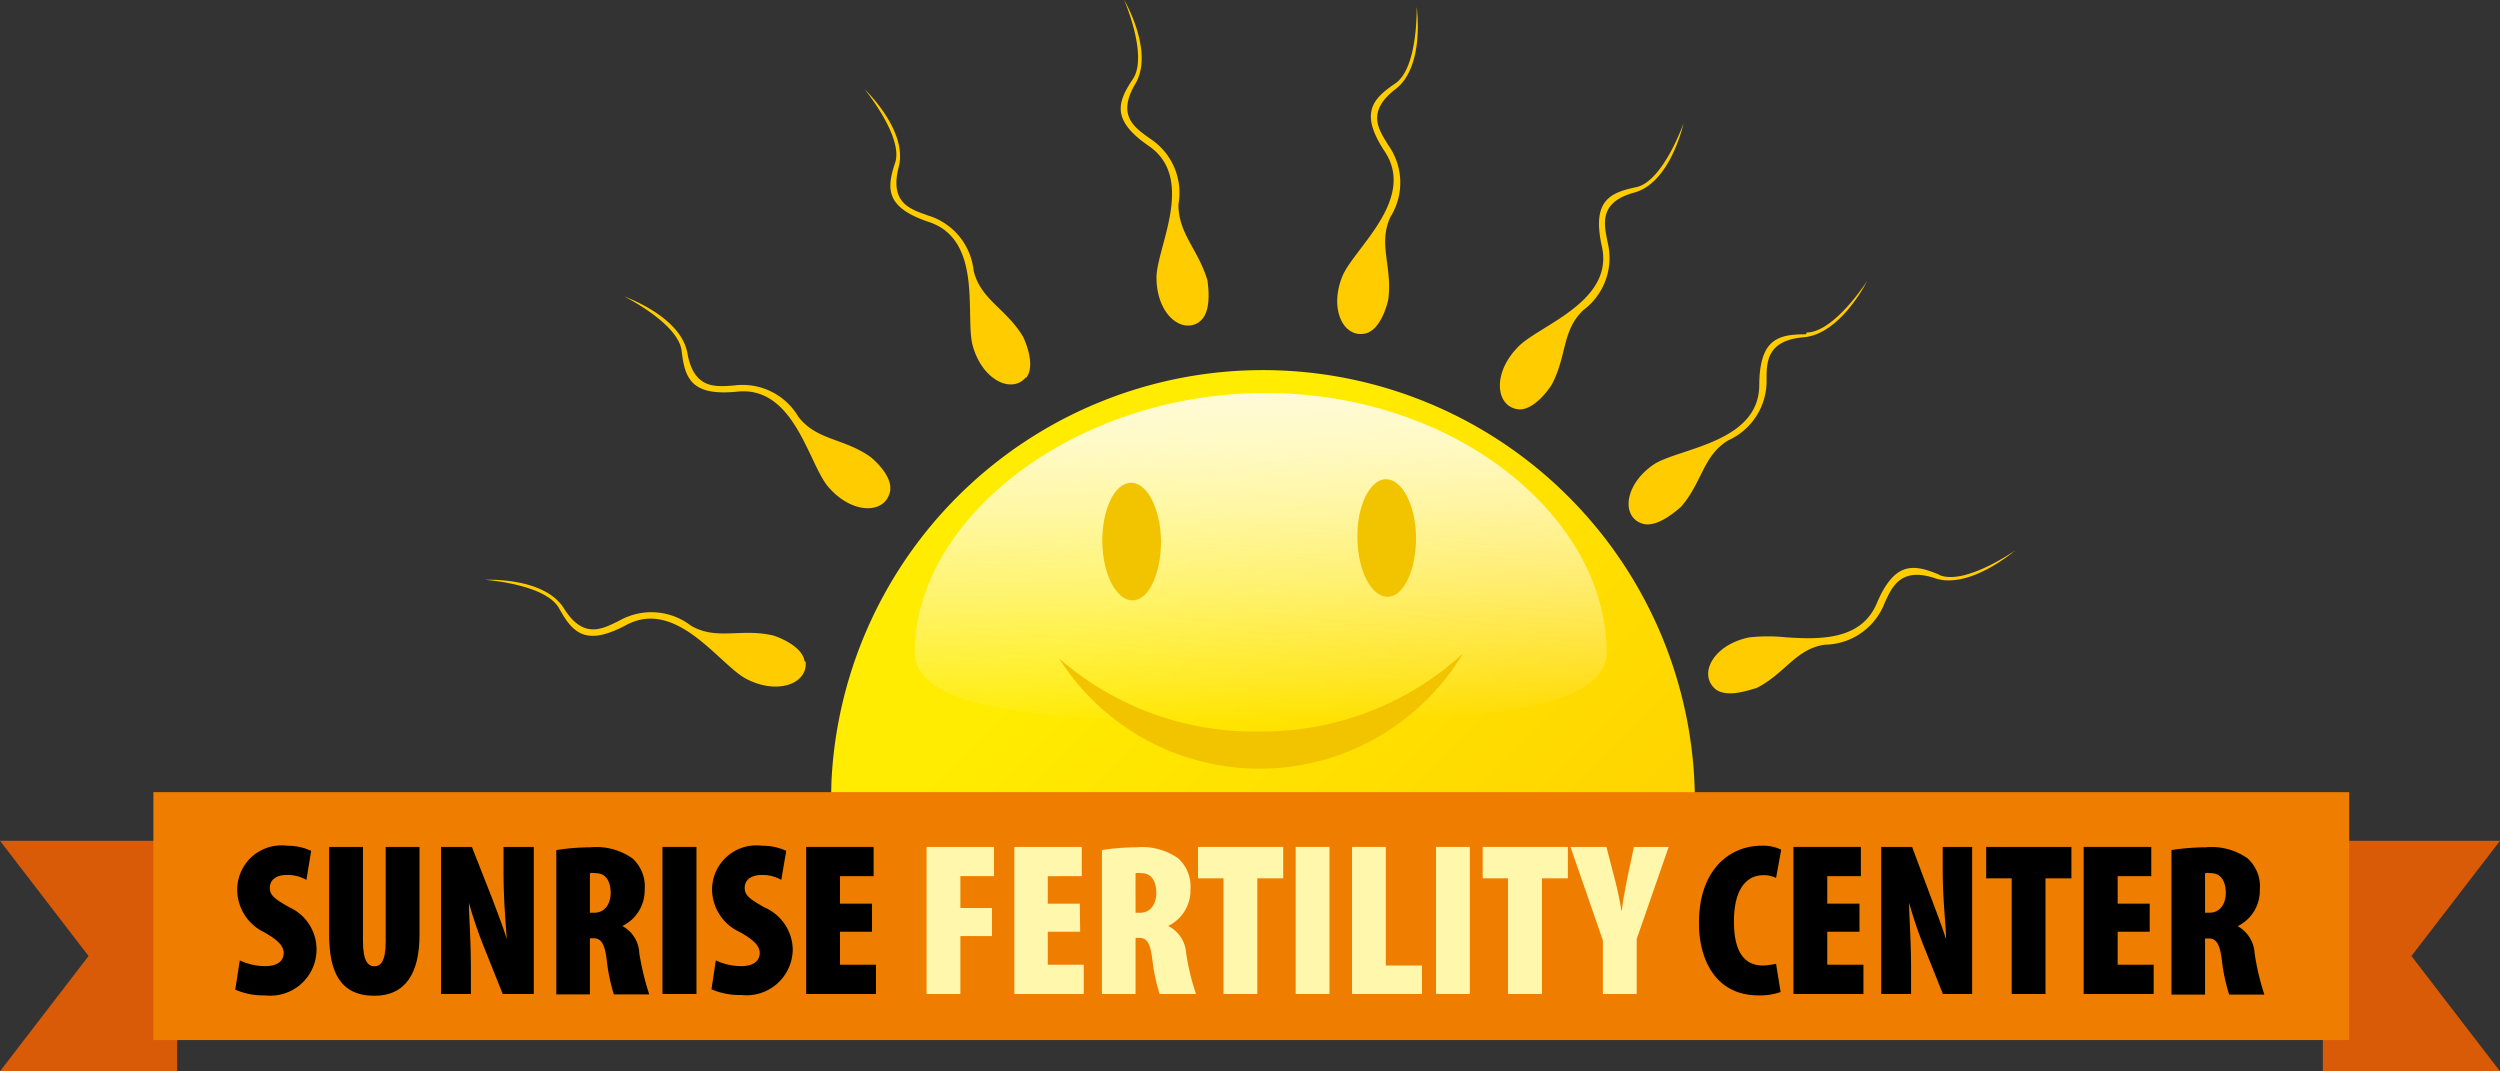 <svg xmlns="http://www.w3.org/2000/svg" xmlns:xlink="http://www.w3.org/1999/xlink" viewBox="0 0 126.46 54.19"><rect x="0" y="0" width="126.46" height="54.19" fill="#333333" stroke="none"/><defs><style>.cls-1{fill:url(#linear-gradient);}.cls-2{fill:#fc0;}.cls-3{fill:url(#linear-gradient-2);}.cls-4{fill:#f2c400;}.cls-5{fill:#d95b07;}.cls-6{fill:#ef7d00;}.cls-7{fill:#fff7ab;}</style><linearGradient id="linear-gradient" x1="78.08" y1="51.97" x2="56.1" y2="29.99" gradientUnits="userSpaceOnUse"><stop offset="0" stop-color="#ffd100"/><stop offset="1" stop-color="#ffec00"/></linearGradient><linearGradient id="linear-gradient-2" x1="17.13" y1="41.05" x2="17.13" y2="24.73" gradientTransform="matrix(1.04, -0.02, 0.01, 1.11, 45.43, -8.6)" gradientUnits="userSpaceOnUse"><stop offset="0" stop-color="#fff"/><stop offset="0" stop-color="#fff" stop-opacity="0"/><stop offset="0.12" stop-color="#fffefa" stop-opacity="0.15"/><stop offset="0.37" stop-color="#fffdf0" stop-opacity="0.45"/><stop offset="0.59" stop-color="#fffce8" stop-opacity="0.69"/><stop offset="0.77" stop-color="#fffce3" stop-opacity="0.86"/><stop offset="0.92" stop-color="#fffbdf" stop-opacity="0.96"/><stop offset="1" stop-color="#fffbde"/></linearGradient></defs><g id="Layer_2" data-name="Layer 2"><g id="Design"><path class="cls-1" d="M85.21,45a22.21,22.21,0,0,0,.52-4,21.85,21.85,0,0,0-43.67-1.49A21.43,21.43,0,0,0,42.57,45Z"/><path class="cls-2" d="M40.75,33.46c.13,1.1-1.38,1.72-3,.88-1.35-.7-3.52-4.1-6.08-2.72-2.06,1.1-2.71.38-3.39-.85s-3.75-1.44-3.75-1.44,3-.16,4,1.45,2,1,2.79.62a3.28,3.28,0,0,1,3.63.25c1.3.75,2.48.13,4.09.48.09,0,1.55.49,1.66,1.33"/><path class="cls-2" d="M76.76,20.7c-1.09-.17-1.28-1.79,0-3.12,1-1.1,4.9-2.27,4.27-5.11-.51-2.29.37-2.72,1.73-3s2.4-3.23,2.4-3.23-.65,3-2.49,3.5-1.52,1.64-1.35,2.52a3.29,3.29,0,0,1-1.22,3.42C79,16.71,79.27,18,78.49,19.46,78.45,19.54,77.6,20.83,76.76,20.7Z"/><path class="cls-2" d="M45,24.94c-.29,1.07-1.92,1.07-3.1-.31-1-1.15-1.71-5.12-4.6-4.82-2.33.24-2.66-.67-2.82-2.06S31.58,15,31.58,15s2.86,1,3.19,2.86,1.46,1.7,2.36,1.64a3.27,3.27,0,0,1,3.26,1.59c.93,1.19,2.25,1.06,3.61,2,.07.05,1.26,1,1,1.86"/><path class="cls-2" d="M51.9,19.08c-.7.85-2.19.18-2.69-1.57-.42-1.45.55-5.36-2.22-6.28-2.22-.74-2.14-1.7-1.71-3s-1.54-3.71-1.54-3.71,2.2,2.08,1.72,3.93.63,2.14,1.48,2.45a3.27,3.27,0,0,1,2.31,2.8c.36,1.46,1.62,1.89,2.48,3.3.05.07.71,1.46.17,2.12"/><path class="cls-2" d="M60.66,16.29c-.92.62-2.16-.43-2.16-2.25,0-1.51,2-5-.38-6.65-1.93-1.32-1.59-2.23-.81-3.4s-.45-4-.45-4,1.54,2.61.57,4.25,0,2.23.74,2.77a3.27,3.27,0,0,1,1.44,3.33c0,1.5,1,2.27,1.47,3.85,0,.09.28,1.61-.42,2.09"/><path class="cls-2" d="M69.06,16.87c-1.08.24-1.84-1.2-1.16-2.89.57-1.4,3.75-3.88,2.15-6.31-1.29-1.95-.63-2.66.53-3.45S71.66.35,71.66.35s.44,3-1.07,4.16-.83,2.07-.36,2.84a3.27,3.27,0,0,1,.1,3.63c-.63,1.37.1,2.49-.1,4.12,0,.09-.34,1.59-1.17,1.77"/><path class="cls-2" d="M91.35,16.91c-1.4,0-2.34.23-2.36,2.56,0,2.91-4,3.19-5.3,4-1.51,1-1.69,2.63-.66,3,.79.31,1.9-.76,2-.83,1.08-1.24,1.1-2.57,2.38-3.36a3.29,3.29,0,0,0,1.95-3.06c0-.9,0-2,1.88-2.16s3.21-2.85,3.21-2.85-1.66,2.6-3.06,2.61"/><path class="cls-2" d="M98.09,29.07c-1.29-.54-2.25-.69-3.16,1.46-.79,1.86-2.87,1.82-4.57,1.71a9,9,0,0,0-1.87,0c-1.79.36-2.57,1.8-1.77,2.57.6.59,2,0,2.12,0,1.47-.74,2-2,3.48-2.2a3.28,3.28,0,0,0,3-2.08c.37-.82.81-1.87,2.56-1.28s4.06-1.41,4.06-1.41-2.53,1.78-3.83,1.25"/><path class="cls-3" d="M81.27,33c0,3.36-8.73,3.47-17.42,3.49S46.27,36.37,46.27,33c0-6.76,8.07-13.12,17.74-13.12S81.27,26.2,81.27,33Z"/><path class="cls-4" d="M63.83,37a15,15,0,0,1-10.26-3.7A12,12,0,0,0,74,33.06,15,15,0,0,1,63.83,37Z"/><path class="cls-4" d="M71.63,27.19c0,1.64-.62,3-1.44,3s-1.5-1.31-1.53-2.95.63-3,1.45-3S71.61,25.55,71.63,27.19Z"/><path class="cls-4" d="M58.73,27.37c0,1.64-.62,3-1.44,3s-1.51-1.31-1.53-2.95.62-3,1.45-3S58.7,25.73,58.73,27.37Z"/><polygon class="cls-5" points="0 54.19 8.96 54.19 8.96 42.53 0 42.53 4.48 48.36 0 54.19"/><polygon class="cls-5" points="126.46 42.53 117.5 42.53 117.5 54.19 126.46 54.19 121.98 48.36 126.46 42.53"/><rect class="cls-6" x="7.76" y="40.07" width="111.07" height="12.54"/><path class="cls-7" d="M46.87,42.84h3.41v1.48h-1.7v1.61h1.6v1.42h-1.6v2.93H46.87Z"/><path class="cls-7" d="M54.64,47.13H53V48.8h1.82v1.48H51.31V42.84h3.41v1.48H53v1.39h1.62Z"/><path class="cls-7" d="M55.74,43a11.46,11.46,0,0,1,1.74-.14,3.18,3.18,0,0,1,2.12.56A1.93,1.93,0,0,1,60.22,45a2,2,0,0,1-1.13,1.84v0A1.64,1.64,0,0,1,60,48.21a11.6,11.6,0,0,0,.5,2.07H58.66a9,9,0,0,1-.37-1.75c-.11-.88-.3-1.09-.68-1.09h-.17v2.84h-1.7Zm1.7,3.17h.23c.55,0,.82-.47.82-1s-.21-1-.74-1a.93.93,0,0,0-.31,0Z"/><path class="cls-7" d="M61.89,44.43H60.6V42.84h4.31v1.59H63.6v5.85H61.89Z"/><path class="cls-7" d="M67.25,42.84v7.44H65.54V42.84Z"/><path class="cls-7" d="M68.39,42.84H70.1v6h1.83v1.44H68.39Z"/><path class="cls-7" d="M74.35,42.84v7.44H72.64V42.84Z"/><path class="cls-7" d="M76.28,44.43H75V42.84h4.31v1.59H78v5.85H76.28Z"/><path class="cls-7" d="M81.08,50.28V47.57l-1.64-4.73h1.82l.45,1.74c.12.46.23,1,.32,1.53h0c.06-.52.15-1,.26-1.57l.36-1.7h1.76L82.79,47.5v2.78Z"/><path d="M12.13,48.58a3,3,0,0,0,1.3.29c.64,0,.92-.29.92-.66s-.31-.67-1-1.06A2.39,2.39,0,0,1,12,45.06a2.24,2.24,0,0,1,2.52-2.28,2.81,2.81,0,0,1,1.22.26l-.24,1.47a1.88,1.88,0,0,0-1-.25c-.58,0-.85.29-.85.64s.15.53,1,1a2.34,2.34,0,0,1-1.25,4.45,3.52,3.52,0,0,1-1.5-.29Z"/><path d="M18.36,42.84v4.77c0,1,.26,1.27.57,1.27s.58-.22.58-1.27V42.84h1.71V47.3c0,1.91-.7,3.07-2.28,3.07-1.74,0-2.29-1.22-2.29-3.09V42.84Z"/><path d="M22.31,50.28V42.84h1.56l1.05,2.67c.18.48.54,1.42.72,2h0c-.05-.61-.17-2-.17-3.45V42.84H27v7.44H25.43l-1-2.5a21.82,21.82,0,0,1-.71-2.11h0c0,.64.1,1.88.1,3.33v1.28Z"/><path d="M28.14,43a11.33,11.33,0,0,1,1.73-.14,3.16,3.16,0,0,1,2.12.56A1.9,1.9,0,0,1,32.61,45a2,2,0,0,1-1.13,1.84v0a1.64,1.64,0,0,1,.86,1.39,13.67,13.67,0,0,0,.5,2.07H31.05a9.2,9.2,0,0,1-.36-1.75c-.11-.88-.31-1.09-.69-1.09h-.16v2.84h-1.7Zm1.7,3.17h.22c.55,0,.83-.47.83-1s-.21-1-.74-1a.93.93,0,0,0-.31,0Z"/><path d="M35.23,42.84v7.44H33.51V42.84Z"/><path d="M36.21,48.58a3,3,0,0,0,1.29.29c.64,0,.93-.29.93-.66s-.31-.67-1-1.06a2.39,2.39,0,0,1-1.41-2.09,2.24,2.24,0,0,1,2.52-2.28,2.86,2.86,0,0,1,1.23.26l-.25,1.47a1.88,1.88,0,0,0-1-.25c-.57,0-.85.29-.85.64s.16.53,1,1A2.37,2.37,0,0,1,40.1,48a2.34,2.34,0,0,1-2.61,2.33,3.49,3.49,0,0,1-1.5-.29Z"/><path d="M44.11,47.13H42.49V48.8h1.82v1.48H40.78V42.84h3.41v1.48h-1.7v1.39h1.62Z"/><path d="M90.07,50.18a3.13,3.13,0,0,1-1.13.17c-2.1,0-3-1.73-3-3.66,0-2.75,1.6-3.91,3.16-3.91a2.15,2.15,0,0,1,1,.2l-.26,1.43a1.38,1.38,0,0,0-.64-.14c-.84,0-1.49.68-1.49,2.34s.61,2.23,1.47,2.23a3.39,3.39,0,0,0,.66-.09Z"/><path d="M94.06,47.13H92.43V48.8h1.83v1.48H90.72V42.84h3.41v1.48h-1.7v1.39h1.63Z"/><path d="M95.16,50.28V42.84h1.56l1,2.67c.18.48.54,1.42.72,2h0c0-.61-.17-2-.17-3.45V42.84h1.49v7.44H98.28l-1-2.5a21.82,21.82,0,0,1-.71-2.11h0c0,.64.1,1.88.1,3.33v1.28Z"/><path d="M101.76,44.43h-1.29V42.84h4.31v1.59h-1.31v5.85h-1.71Z"/><path d="M108.74,47.13h-1.62V48.8h1.82v1.48H105.4V42.84h3.42v1.48h-1.7v1.39h1.62Z"/><path d="M109.84,43a11.43,11.43,0,0,1,1.73-.14,3.15,3.15,0,0,1,2.12.56,1.9,1.9,0,0,1,.62,1.59,2,2,0,0,1-1.12,1.84v0a1.68,1.68,0,0,1,.86,1.39,12.74,12.74,0,0,0,.49,2.07h-1.78a9,9,0,0,1-.37-1.75c-.11-.88-.31-1.09-.68-1.09h-.17v2.84h-1.7Zm1.7,3.17h.22c.55,0,.83-.47.83-1s-.21-1-.74-1a.93.93,0,0,0-.31,0Z"/></g></g></svg>